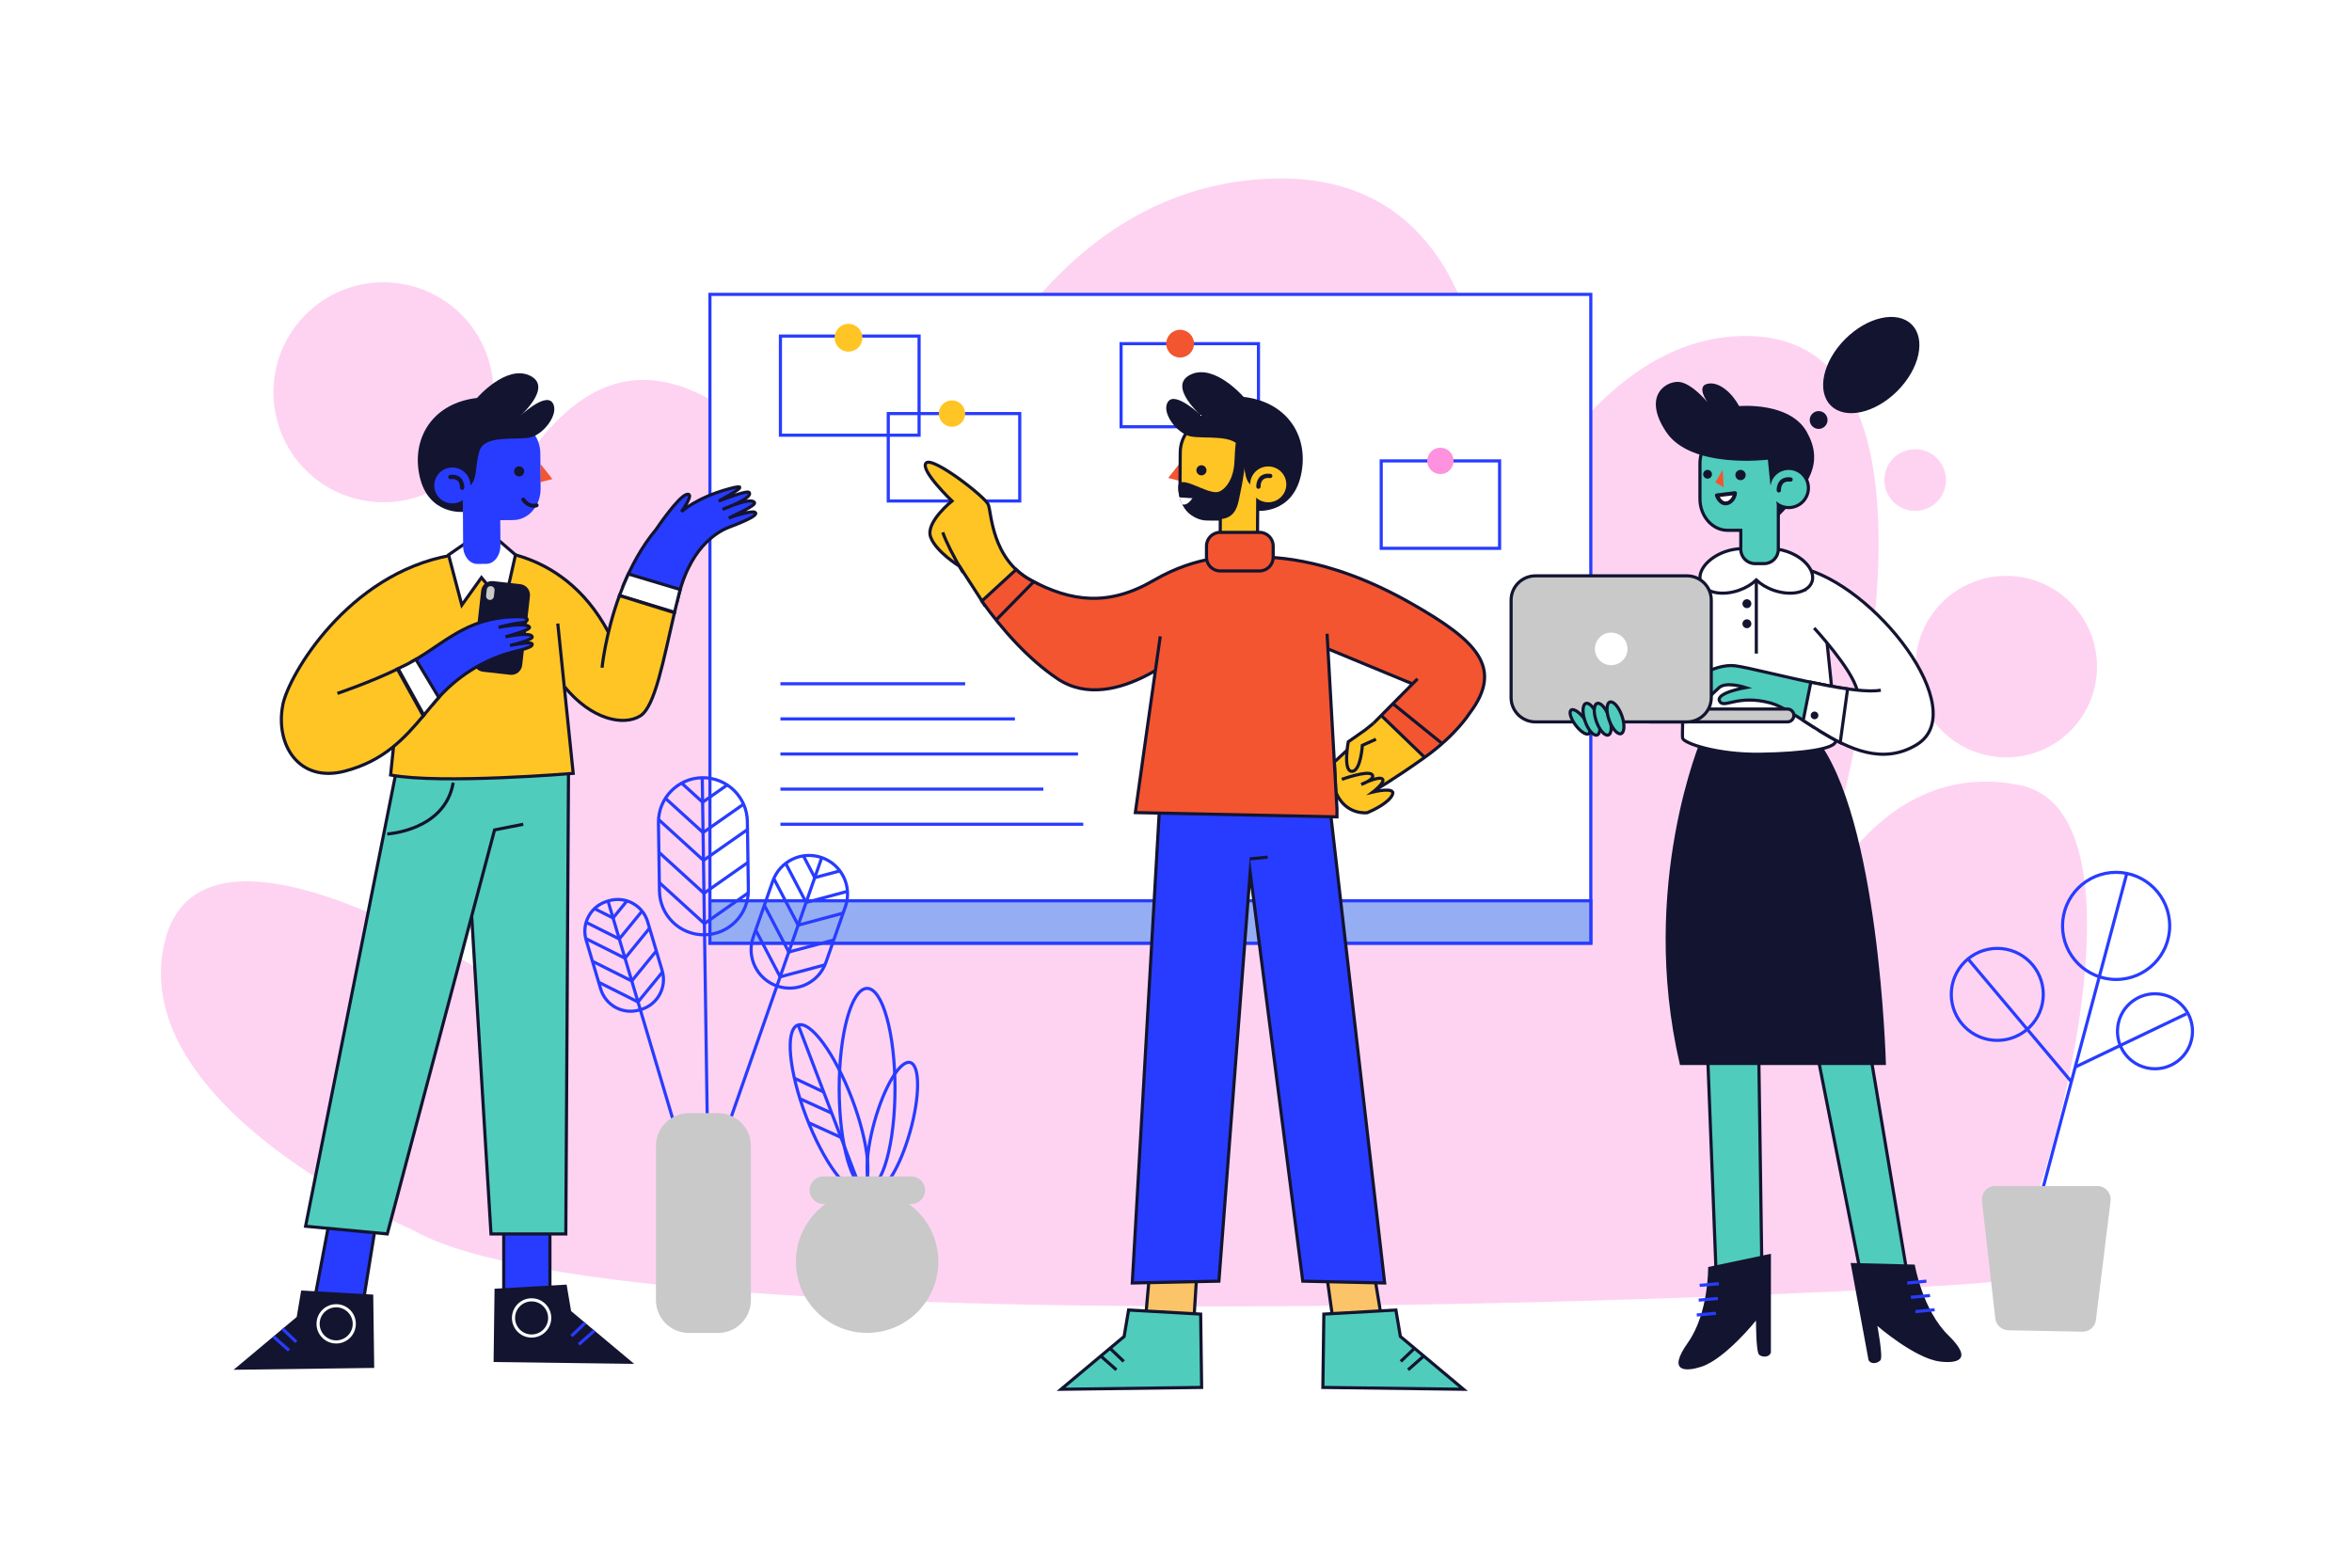 <?xml version="1.0" encoding="UTF-8"?> <svg xmlns="http://www.w3.org/2000/svg" xmlns:xlink="http://www.w3.org/1999/xlink" version="1.1" x="0px" y="0px" viewBox="0 0 750 500" style="enable-background:new 0 0 750 500;" xml:space="preserve"> <g id="BACKGROUND"> <rect style="fill:#FFFFFF;" width="750" height="500"></rect> </g> <g id="OBJECTS"> <g> <g> <path style="opacity:0.4;fill:#FE92DE;" d="M131.37,392.157c0,0-91.196-38.824-78.92-91.482 c12.276-52.658,114.705,17.565,114.705,17.565s-37.62-109.707-3.122-166.231s73.816-30.56,121.367,38.931 c0,0,25.333-128.563,117.768-133.884c92.435-5.321,70.224,130.498,70.224,130.498s28.984-82.214,85.074-80.367 c73.499,2.421,26.449,163.847,17.699,188.402c0,0,20.524-54.738,67.866-45.177c47.831,9.66,2.167,155.615-7.141,158.203 C627.581,411.203,201.083,432.835,131.37,392.157z"></path> <ellipse transform="matrix(0.707 -0.707 0.707 0.707 -52.647 123.127)" style="opacity:0.4;fill:#FE92DE;" cx="122.304" cy="125.114" rx="35.087" ry="35.087"></ellipse> <circle style="opacity:0.4;fill:#FE92DE;" cx="639.749" cy="212.612" r="28.949"></circle> <circle style="opacity:0.4;fill:#FE92DE;" cx="610.7" cy="153.11" r="9.833"></circle> </g> <g> <g> <g> <rect x="226.381" y="93.888" style="fill:#FFFFFF;stroke:#283CFF;stroke-miterlimit:10;" width="280.892" height="206.933"></rect> <rect x="226.381" y="287.299" style="fill:#95ADF3;stroke:#283CFF;stroke-miterlimit:10;" width="280.892" height="13.523"></rect> </g> <g> <g> <line style="fill:none;stroke:#283CFF;stroke-miterlimit:10;" x1="248.861" y1="262.884" x2="345.43" y2="262.884"></line> <line style="fill:none;stroke:#283CFF;stroke-miterlimit:10;" x1="248.861" y1="251.684" x2="332.708" y2="251.684"></line> <line style="fill:none;stroke:#283CFF;stroke-miterlimit:10;" x1="248.861" y1="240.484" x2="343.756" y2="240.484"></line> <line style="fill:none;stroke:#283CFF;stroke-miterlimit:10;" x1="248.861" y1="229.285" x2="323.633" y2="229.285"></line> <line style="fill:none;stroke:#283CFF;stroke-miterlimit:10;" x1="248.861" y1="218.085" x2="307.771" y2="218.085"></line> </g> <g> <g> <rect x="248.861" y="107.187" style="fill:none;stroke:#283CFF;stroke-miterlimit:10;" width="44.215" height="31.618"></rect> <rect x="283.248" y="131.907" style="fill:none;stroke:#283CFF;stroke-miterlimit:10;" width="41.924" height="27.883"></rect> <rect x="440.44" y="147" style="fill:none;stroke:#283CFF;stroke-miterlimit:10;" width="37.747" height="27.883"></rect> <rect x="357.491" y="109.608" style="fill:none;stroke:#283CFF;stroke-miterlimit:10;" width="43.805" height="26.504"></rect> </g> <g> <path style="fill:#FFC524;" d="M275.004,107.724c0,2.447-1.984,4.431-4.431,4.431s-4.431-1.984-4.431-4.431 c0-2.447,1.984-4.431,4.431-4.431S275.004,105.276,275.004,107.724z"></path> <path style="fill:#FFC524;" d="M307.771,131.907c0,2.322-1.882,4.205-4.205,4.205c-2.322,0-4.205-1.883-4.205-4.205 c0-2.322,1.883-4.205,4.205-4.205C305.888,127.702,307.771,129.585,307.771,131.907z"></path> <path style="fill:#FE92DE;" d="M463.519,147c0,2.322-1.883,4.205-4.205,4.205s-4.205-1.882-4.205-4.205 c0-2.322,1.883-4.205,4.205-4.205S463.519,144.678,463.519,147z"></path> <path style="fill:#F35530;" d="M380.743,109.608c0,2.447-1.984,4.431-4.431,4.431s-4.431-1.984-4.431-4.431 c0-2.447,1.984-4.431,4.431-4.431S380.743,107.16,380.743,109.608z"></path> </g> </g> </g> </g> <g> <g> <g> <g> <circle style="fill:none;stroke:#283CFF;stroke-miterlimit:10;" cx="674.778" cy="295.307" r="17.084"></circle> <circle style="fill:none;stroke:#283CFF;stroke-miterlimit:10;" cx="636.89" cy="317.149" r="14.669"></circle> <ellipse transform="matrix(0.229 -0.974 0.974 0.229 209.367 922.427)" style="fill:none;stroke:#283CFF;stroke-miterlimit:10;" cx="686.732" cy="329.104" rx="11.955" ry="11.955"></ellipse> </g> <g> <line style="fill:none;stroke:#283CFF;stroke-miterlimit:10;" x1="650.583" y1="382.261" x2="678.203" y2="278.531"></line> <line style="fill:none;stroke:#283CFF;stroke-miterlimit:10;" x1="627.555" y1="305.832" x2="660.506" y2="344.995"></line> <line style="fill:none;stroke:#283CFF;stroke-miterlimit:10;" x1="661.75" y1="340.323" x2="697.206" y2="323.338"></line> </g> </g> <path style="fill:#C9C9C9;" d="M664.033,424.733l-23.634-0.458c-2.134-0.041-3.908-1.656-4.149-3.777l-4.258-37.487 c-0.287-2.526,1.689-4.74,4.232-4.74h32.562c2.558,0,4.539,2.24,4.227,4.779l-4.669,37.945 C668.076,423.162,666.215,424.776,664.033,424.733z"></path> </g> <g> <g> <ellipse style="fill:none;stroke:#283CFF;stroke-miterlimit:10;" cx="276.498" cy="347.164" rx="8.901" ry="31.925"></ellipse> <path style="fill:none;stroke:#283CFF;stroke-miterlimit:10;" d="M290.231,360.857c-3.151,11.255-8.249,19.666-11.386,18.788 c-3.138-0.878-3.127-10.714,0.023-21.969c3.151-11.255,8.248-19.666,11.386-18.788 C293.392,339.766,293.382,349.602,290.231,360.857z"></path> <g> <g> <ellipse transform="matrix(0.935 -0.355 0.355 0.935 -108.219 117.073)" style="fill:none;stroke:#283CFF;stroke-miterlimit:10;" cx="264.453" cy="353.006" rx="7.842" ry="28.126"></ellipse> <line style="fill:none;stroke:#283CFF;stroke-miterlimit:10;" x1="254.454" y1="326.717" x2="274.452" y2="379.295"></line> </g> <g> <line style="fill:none;stroke:#283CFF;stroke-miterlimit:10;" x1="253.475" y1="343.963" x2="262.658" y2="348.285"></line> <line style="fill:none;stroke:#283CFF;stroke-miterlimit:10;" x1="255.271" y1="350.515" x2="265.225" y2="355.034"></line> <line style="fill:none;stroke:#283CFF;stroke-miterlimit:10;" x1="258.066" y1="358.173" x2="268.02" y2="362.691"></line> </g> </g> </g> <g> <ellipse transform="matrix(0.707 -0.707 0.707 0.707 -203.543 313.44)" style="fill:#C9C9C9;" cx="276.583" cy="402.418" rx="22.71" ry="22.71"></ellipse> <path style="fill:#C9C9C9;" d="M290.598,384.004h-28.03c-2.429,0-4.399-1.969-4.399-4.399l0,0 c0-2.429,1.969-4.399,4.399-4.399h28.03c2.429,0,4.399,1.969,4.399,4.399l0,0 C294.997,382.035,293.028,384.004,290.598,384.004z"></path> </g> </g> <g> <g> <g> <path style="fill:none;stroke:#283CFF;stroke-miterlimit:10;" d="M247.746,314.471L247.746,314.471 c-6.399-2.234-9.777-9.232-7.543-15.632l6.205-17.777c2.234-6.399,9.232-9.776,15.631-7.543l0,0 c6.4,2.233,9.777,9.232,7.543,15.631l-6.205,17.777C261.144,313.328,254.146,316.705,247.746,314.471z"></path> <line style="fill:none;stroke:#283CFF;stroke-miterlimit:10;" x1="262.04" y1="273.519" x2="226.381" y2="375.684"></line> <g> <polyline style="fill:none;stroke:#283CFF;stroke-miterlimit:10;" points="246.746,280.208 254.518,295.069 268.854,291.238 "></polyline> <polyline style="fill:none;stroke:#283CFF;stroke-miterlimit:10;" points="243.754,288.778 251.527,303.639 265.863,299.808 "></polyline> <polyline style="fill:none;stroke:#283CFF;stroke-miterlimit:10;" points="240.993,296.689 248.766,311.551 263.102,307.72 "></polyline> <polyline style="fill:none;stroke:#283CFF;stroke-miterlimit:10;" points="250.535,275.361 257.049,287.817 270.244,284.291 "></polyline> <polyline style="fill:none;stroke:#283CFF;stroke-miterlimit:10;" points="256.104,272.819 259.81,279.906 268.007,277.716 "></polyline> </g> </g> <g> <path style="fill:none;stroke:#283CFF;stroke-miterlimit:10;" d="M224.669,298.149L224.669,298.149 c-7.829,0.114-14.269-6.14-14.383-13.969l-0.317-21.75c-0.114-7.829,6.14-14.269,13.969-14.383l0,0 c7.829-0.114,14.269,6.14,14.383,13.969l0.317,21.75C238.753,291.595,232.498,298.034,224.669,298.149z"></path> <line style="fill:none;stroke:#283CFF;stroke-miterlimit:10;" x1="225.762" y1="373.04" x2="223.938" y2="248.046"></line> <g> <polyline style="fill:none;stroke:#283CFF;stroke-miterlimit:10;" points="209.995,261.368 224.322,274.411 238.358,264.569 "></polyline> <polyline style="fill:none;stroke:#283CFF;stroke-miterlimit:10;" points="210.148,271.854 224.475,284.897 238.511,275.055 "></polyline> <polyline style="fill:none;stroke:#283CFF;stroke-miterlimit:10;" points="210.29,281.533 224.617,294.576 238.652,284.733 "></polyline> <polyline style="fill:none;stroke:#283CFF;stroke-miterlimit:10;" points="212.184,254.607 224.193,265.539 237.111,256.48 "></polyline> <polyline style="fill:none;stroke:#283CFF;stroke-miterlimit:10;" points="217.219,249.64 224.052,255.86 232.076,250.233 "></polyline> </g> </g> <g> <path style="fill:none;stroke:#283CFF;stroke-miterlimit:10;" d="M204.45,321.956l-0.537,0.159 c-5.269,1.566-10.809-1.436-12.375-6.705l-4.631-15.585c-1.566-5.269,1.436-10.809,6.705-12.375l0.537-0.159 c5.269-1.566,10.809,1.436,12.375,6.705l4.631,15.585C212.721,314.85,209.719,320.39,204.45,321.956z"></path> <line style="fill:none;stroke:#283CFF;stroke-miterlimit:10;" x1="219.579" y1="373.852" x2="193.881" y2="287.371"></line> <g> <polyline style="fill:none;stroke:#283CFF;stroke-miterlimit:10;" points="186.799,299.351 199.302,305.612 207.129,296.031 "></polyline> <polyline style="fill:none;stroke:#283CFF;stroke-miterlimit:10;" points="188.955,306.606 201.457,312.867 209.285,303.286 "></polyline> <polyline style="fill:none;stroke:#283CFF;stroke-miterlimit:10;" points="190.945,313.302 203.447,319.564 211.275,309.983 "></polyline> <polyline style="fill:none;stroke:#283CFF;stroke-miterlimit:10;" points="186.998,294.226 197.477,299.474 204.682,290.655 "></polyline> <polyline style="fill:none;stroke:#283CFF;stroke-miterlimit:10;" points="189.525,289.791 195.488,292.777 199.963,287.299 "></polyline> </g> </g> </g> <path style="fill:#C9C9C9;" d="M228.98,425.128h-9.342c-5.782,0-10.469-4.687-10.469-10.469v-49.156 c0-5.782,4.687-10.469,10.469-10.469h9.342c5.782,0,10.469,4.687,10.469,10.469v49.156 C239.449,420.44,234.762,425.128,228.98,425.128z"></path> </g> </g> </g> <g> <g> <g> <g> <g> <rect x="160.629" y="391.685" style="fill:#283CFF;stroke:#131430;stroke-miterlimit:10;" width="14.731" height="26.546"></rect> <g> <polygon style="fill:#131430;" points="180.682,409.715 157.702,411.022 157.392,434.403 202.222,434.993 182.106,418.152 "></polygon> <g> <line style="fill:none;stroke:#283CFF;stroke-miterlimit:10;" x1="186.613" y1="421.925" x2="182.223" y2="426.117"></line> <line style="fill:none;stroke:#283CFF;stroke-miterlimit:10;" x1="189.501" y1="424.43" x2="184.577" y2="428.786"></line> </g> <path style="fill:none;stroke:#FFFFFF;stroke-miterlimit:10;" d="M175.287,420.344c0,3.188-2.584,5.772-5.772,5.772 c-3.188,0-5.772-2.584-5.772-5.772c0-3.188,2.584-5.772,5.772-5.772C172.703,414.572,175.287,417.157,175.287,420.344z"></path> </g> </g> <g> <polygon style="fill:#50CCBC;" points="180.424,393.552 156.568,393.552 149.223,272.672 149.223,238.15 181.344,235.911 "></polygon> <polyline style="fill:none;stroke:#131430;stroke-miterlimit:10;" points="181.282,246.665 180.424,393.552 156.568,393.552 150.408,292.178 "></polyline> </g> </g> <g> <g> <polygon style="fill:#283CFF;stroke:#131430;stroke-miterlimit:10;" points="105.031,389.482 99.414,419.169 115.218,418.973 119.922,389.952 "></polygon> <g> <polygon style="fill:#131430;" points="96.037,411.599 119.016,412.906 119.326,436.287 74.496,436.877 94.612,420.036 "></polygon> <g> <line style="fill:none;stroke:#283CFF;stroke-miterlimit:10;" x1="90.105" y1="423.809" x2="94.495" y2="428.001"></line> <line style="fill:none;stroke:#283CFF;stroke-miterlimit:10;" x1="87.217" y1="426.314" x2="92.142" y2="430.67"></line> </g> <path style="fill:none;stroke:#FFFFFF;stroke-miterlimit:10;" d="M101.431,422.228c0,3.188,2.584,5.772,5.772,5.772 c3.188,0,5.772-2.584,5.772-5.772c0-3.188-2.584-5.772-5.772-5.772C104.015,416.456,101.431,419.041,101.431,422.228z"></path> </g> </g> <g> <polygon style="fill:#50CCBC;" points="97.442,391.097 123.495,393.552 156.384,269.67 166.818,265.983 168.046,235.911 127.395,240.746 "></polygon> <g> <path style="fill:none;stroke:#131430;stroke-miterlimit:10;" d="M123.495,265.983c0,0,18.413-1.019,21.022-16.364"></path> <polyline style="fill:none;stroke:#131430;stroke-miterlimit:10;" points="166.855,262.884 157.703,264.7 123.495,393.552 97.442,391.097 126.216,246.665 "></polyline> </g> </g> </g> </g> <g> <g> <g> <path style="fill:#FFC524;" d="M194.023,201.653l4.742,12.748l-8.079,8.15l-16.102-4.987c0,0-32.916,3.027-32.987,3.097 c-0.071,0.07-12.299-26.243-12.299-26.243l6.685-15.352l15.167-3.625C151.152,175.441,178.67,172.803,194.023,201.653"></path> <path style="fill:none;stroke:#131430;stroke-miterlimit:10;" d="M151.152,175.441c0,0,27.518-2.638,42.871,26.212"></path> </g> <polygon style="fill:#FFFFFF;stroke:#131430;stroke-miterlimit:10;" points="153.527,184.21 147.265,192.98 143.039,176.963 150.241,171.99 158.627,171.99 164.375,176.963 160.784,192.98 "></polygon> <g> <path style="fill:#FFC524;" d="M126.137,231.796l-1.581,15.383c15.958,3.019,58.225-0.514,58.225-0.514l-4.92-47.791 l-49.279-2.172L126.137,231.796z"></path> <path style="fill:none;stroke:#131430;stroke-miterlimit:10;" d="M126.137,231.796l-1.581,15.383 c15.958,3.019,58.225-0.514,58.225-0.514l-4.92-47.791"></path> </g> <path style="fill:#FFC524;" d="M143.581,177.156c-32.592,5.894-51.517,38.107-53.386,47.596 c-2.498,12.682,5.032,25.015,19.696,21.214c12.365-3.206,19.004-10.366,25.265-17.875l-8.181-14.802l9.01-12.634l4.96-6.955 l-1.801-12.338L143.581,177.156z"></path> </g> <g> <g> <polygon style="fill:#F35530;" points="172.293,153.788 176.143,152.787 172.383,148.02 "></polygon> <path style="fill:#283CFF;" d="M172.301,144.618c-0.039-5.479-4.008-9.934-8.821-9.899l-7.239,0.052 c-4.812,0.034-8.717,4.545-8.678,10.024l0.08,11.221c0.002,0.316,0.021,0.628,0.049,0.937 c-0.076,0.331-0.119,0.675-0.116,1.029l0.049,6.831l0.003,0.381l0.01,1.353h-0.004l0.043,7.638 c0.018,3.144,2.06,5.698,4.539,5.676l2.872-0.026c2.479-0.022,4.492-2.613,4.474-5.757l-0.011-2.018 c0.001-0.041,0.012-0.079,0.011-0.12l-0.043-6.045l4.186-0.03c4.812-0.034,8.718-4.545,8.679-10.024L172.301,144.618z"></path> <g> <path style="fill:#131430;" d="M163.949,150.094c-0.138,0.88,0.464,1.704,1.343,1.842c0.88,0.138,1.704-0.464,1.842-1.343 c0.138-0.88-0.464-1.704-1.343-1.842C164.912,148.613,164.087,149.215,163.949,150.094z"></path> <g> <g> <path style="fill:#131430;" d="M170.957,160.556c-0.12,0.046-0.249,0.074-0.375,0.097 c-0.032,0.006-0.064,0.01-0.096,0.016c-0.101,0.019,0.189-0.018,0.033-0.005c-0.07,0.006-0.139,0.013-0.209,0.015 c-0.183,0.007-0.362-0.008-0.545-0.022c-0.049-0.006-0.026-0.003,0.069,0.009c-0.026-0.004-0.053-0.008-0.079-0.013 c-0.054-0.011-0.108-0.02-0.162-0.032c-0.114-0.026-0.227-0.057-0.337-0.095c-0.059-0.02-0.116-0.042-0.174-0.064 c-0.122-0.046,0.102,0.052-0.028-0.013c-0.123-0.061-0.245-0.121-0.363-0.192c-0.127-0.076-0.252-0.159-0.369-0.25 c0.092,0.071-0.042-0.037-0.059-0.052c-0.063-0.054-0.125-0.109-0.186-0.166c-0.268-0.253-0.483-0.51-0.681-0.792 c-0.193-0.276-0.547-0.405-0.855-0.224c-0.273,0.16-0.419,0.577-0.224,0.855c0.657,0.94,1.504,1.733,2.607,2.104 c0.65,0.218,1.354,0.25,2.025,0.12c0.115-0.022,0.232-0.048,0.341-0.091c0.315-0.122,0.533-0.42,0.437-0.769 C171.643,160.692,171.273,160.433,170.957,160.556L170.957,160.556z"></path> </g> </g> </g> <path style="fill:#131430;" d="M147.613,163.265c0,0-10.939,1.041-13.761-11.166c-2.822-12.206,4.017-23.526,18.258-25.17 c0,0,9.292-10.772,16.879-7.121c7.587,3.652-3.447,13.146-3.447,13.146s8.16-7.851,10.601-4.564 c2.441,3.286-2.69,10.224-7.154,11.137c-4.463,0.913-14.414-0.913-16.057,4.199s-0.365,9.585-3.834,11.881 c-2.348,1.554-1.522,2.373-1.522,2.373L147.613,163.265z"></path> <g> <path style="fill:#283CFF;" d="M138.48,154.87c0.022,3.157,2.621,5.698,5.804,5.675c3.183-0.023,5.745-2.6,5.722-5.757 c-0.023-3.157-2.621-5.698-5.804-5.675C141.019,149.135,138.457,151.713,138.48,154.87z"></path> <g> <g> <path style="fill:#131430;" d="M148.053,155.561c0.028-0.498-0.057-1.028-0.195-1.504c-0.285-0.981-0.92-1.867-1.872-2.29 c-0.749-0.333-1.568-0.409-2.379-0.319c-0.357,0.04-0.706,0.288-0.688,0.688c0.015,0.339,0.305,0.731,0.688,0.688 c0.345-0.038,0.693-0.052,1.039-0.019c0.034,0.003,0.073,0.014,0.107,0.011c-0.158,0.012-0.107-0.017-0.038-0.004 c0.072,0.013,0.145,0.025,0.216,0.042c0.128,0.029,0.254,0.066,0.377,0.111c0.026,0.01,0.056,0.028,0.083,0.032 c-0.155-0.023-0.109-0.05-0.036-0.014c0.051,0.025,0.102,0.049,0.151,0.076c0.105,0.057,0.201,0.124,0.3,0.191 c0.054,0.036,0.016,0.054-0.065-0.05c0.017,0.022,0.05,0.041,0.071,0.059c0.038,0.033,0.076,0.067,0.112,0.102 c0.078,0.076,0.147,0.158,0.219,0.241c0.065,0.075-0.055-0.072-0.054-0.071c0.012,0.024,0.035,0.047,0.051,0.07 c0.027,0.039,0.053,0.078,0.079,0.118c0.054,0.086,0.104,0.175,0.15,0.267c0.02,0.041,0.039,0.082,0.058,0.123 c0.069,0.148-0.064-0.168-0.007-0.016c0.034,0.089,0.066,0.178,0.094,0.269c0.049,0.16,0.088,0.323,0.118,0.488 c0.014,0.078,0.04,0.356,0.011,0.047c0.007,0.069,0.016,0.137,0.022,0.206c0.013,0.152,0.021,0.306,0.013,0.458 c-0.02,0.36,0.331,0.704,0.688,0.688C147.755,156.232,148.031,155.947,148.053,155.561L148.053,155.561z"></path> </g> </g> </g> </g> </g> <g> <g> <path style="fill:#131430;" d="M162.67,215.214l-8.646-0.972c-1.907-0.214-3.279-1.934-3.065-3.841l2.473-21.991 c0.215-1.907,1.934-3.279,3.841-3.065l8.646,0.972c1.907,0.214,3.279,1.934,3.065,3.841l-2.473,21.991 C166.297,214.057,164.577,215.429,162.67,215.214z"></path> <path style="fill:#C9C9C9;" d="M156.107,191.338L156.107,191.338c-0.685-0.077-1.179-0.695-1.102-1.381l0.216-1.919 c0.077-0.685,0.695-1.178,1.381-1.102l0,0c0.685,0.077,1.178,0.695,1.102,1.381l-0.216,1.919 C157.41,190.921,156.792,191.415,156.107,191.338z"></path> </g> <g> <g> <path style="fill:#283CFF;stroke:#131430;stroke-miterlimit:10;" d="M169.699,205.415c-0.171-0.794-4.483-0.012-7.094,0.455 c2.686-0.614,7.104-1.911,7.106-2.684c0.004-1.492-5.826-0.686-8.544-0.048c2.757-0.842,8.517-2.395,7.596-3.259 c-1.534-1.438-9.776,0.216-9.776,0.216s4.508-1.294,7.116-1.438c2.605-0.144,2.732-1.869,0-1.941 c-15.559-0.409-23.002,7.188-32.643,13.083c-0.667,0.408-1.368,0.813-2.09,1.215l6.852,13.383 c0.141-0.17,0.282-0.34,0.424-0.509c7.477-8.913,15.957-12.939,20.989-14.74 C164.665,207.348,169.997,206.797,169.699,205.415z"></path> <path style="fill:#FFFFFF;stroke:#131430;stroke-miterlimit:10;" d="M138.645,223.889c0.42-0.501,0.845-0.982,1.271-1.452 l-7.3-12.132c-2.169,1.273-3.42,1.897-5.915,3.064l8.269,14.942C136.58,226.419,137.043,225.799,138.645,223.889z"></path> </g> <path style="fill:none;stroke:#131430;stroke-miterlimit:10;" d="M143.581,177.156 c-32.592,5.894-51.517,38.107-53.386,47.596c-2.498,12.682,5.032,25.015,19.696,21.214 c12.365-3.206,19.004-10.366,25.265-17.875l-8.181-14.802c-9.069,4.396-19.384,7.87-19.384,7.87"></path> </g> </g> <g> <path style="fill:#283CFF;stroke:#131430;stroke-miterlimit:10;" d="M232.584,168.109c2.218-0.863,10.002-3.738,8.118-4.744 c-0.931-0.497-6.137,0.961-8.322,1.864c2.946-1.45,8.588-4.023,8.226-4.887c-0.863-2.056-10.181,2.118-10.181,2.118 s9.855-3.584,8.471-5.376c-0.586-0.758-6.847,1.69-9.692,2.705c4.071-2.274,10.827-5.932,3.38-3.924 c-10.577,2.852-15.301,7.355-15.301,7.355s4.457-6.182,1.725-5.541c-2.732,0.641-9.779,11.148-9.779,11.148 c-4.563,5.456-7.954,11.789-10.464,17.924l17.226,4.804c0.163-0.664,0.328-1.327,0.495-1.986 C220.722,172.934,230.366,168.971,232.584,168.109z"></path> <path style="fill:#FFFFFF;stroke:#131430;stroke-miterlimit:10;" d="M200.375,183.064c-1.071,2.3-2.007,4.599-2.831,6.848 l17.557,5.363c0.447-1.912,0.906-3.822,1.385-5.705c0.135-0.53,0.276-1.047,0.421-1.552L200.375,183.064z"></path> <path style="fill:#FFC524;stroke:#131430;stroke-miterlimit:10;" d="M179.923,218.921 c8.626,10.639,18.958,12.731,24.277,9.389c4.701-2.953,7.382-17.953,10.865-32.883l-17.538-5.469 c-4.503,12.302-5.547,23.005-5.547,23.005"></path> </g> </g> </g> <g> <g> <g> <g> <polygon style="fill:#50CCBC;stroke:#131430;stroke-miterlimit:10;" points="547.205,405.478 544.136,326.3 560.664,324.765 561.891,409.461 "></polygon> <g> <path style="fill:#131430;" d="M564.699,431.329l0.012-31.454l-20.025,4.22c0,0,0.268,14.642-6.498,24.196 c-6.766,9.555-0.412,9.179,4.364,7.607c7.637-2.513,17.401-14.727,17.401-14.727s-0.039,10.051,0.997,10.918 C561.986,432.955,564.249,432.984,564.699,431.329z"></path> <g> <line style="fill:none;stroke:#283CFF;stroke-miterlimit:10;" x1="541.065" y1="419.399" x2="547.179" y2="418.867"></line> <line style="fill:none;stroke:#283CFF;stroke-miterlimit:10;" x1="541.679" y1="414.667" x2="547.794" y2="414.134"></line> <line style="fill:none;stroke:#283CFF;stroke-miterlimit:10;" x1="541.988" y1="409.96" x2="548.103" y2="409.428"></line> </g> </g> </g> <g> <polygon style="fill:#50CCBC;stroke:#131430;stroke-miterlimit:10;" points="577.236,324.765 593.808,408.615 608.181,406.399 594.115,322.398 "></polygon> <g> <path style="fill:#131430;" d="M595.828,433.746l-5.711-30.932l20.458,0.521c0,0,2.389,14.448,10.774,22.618 c8.385,8.17,2.068,8.952-2.914,8.272c-7.966-1.088-19.782-11.33-19.782-11.33s1.859,9.878,0.998,10.918 C598.791,434.852,596.57,435.291,595.828,433.746z"></path> <g> <line style="fill:none;stroke:#283CFF;stroke-miterlimit:10;" x1="616.91" y1="417.73" x2="610.8" y2="418.315"></line> <line style="fill:none;stroke:#283CFF;stroke-miterlimit:10;" x1="615.448" y1="413.187" x2="609.338" y2="413.772"></line> <line style="fill:none;stroke:#283CFF;stroke-miterlimit:10;" x1="614.291" y1="408.615" x2="608.181" y2="409.199"></line> </g> </g> </g> </g> <g> <path style="fill:#131430;stroke:#131430;stroke-miterlimit:10;" d="M536.112,339.189h64.754c0,0-2.09-78.871-22.374-103.73 h-35.389C543.104,235.46,522.916,282.414,536.112,339.189z"></path> <path style="fill:#FFFFFF;stroke:#131430;stroke-miterlimit:10;" d="M581.839,197.73c0,0,3.99,36.502,3.494,38.804 c-0.496,2.302-10.245,3.836-24.055,4.028c-13.81,0.191-24.398-3.567-24.726-5.102c-0.328-1.535,0.942-28.507,0.942-28.507 s3.836-23.46,9.053-25.915c5.217-2.455,24.654-1.091,24.654-1.091L581.839,197.73z"></path> </g> </g> <g> <g> <path style="fill:#50CCBC;stroke:#131430;stroke-miterlimit:10;" d="M580.07,218.137c-11.06-2.208-22.902-5.325-26.818-5.797 c-6.798-0.818-15.707,5.524-16.525,7.365c-0.818,1.841,1.432,7.161,2.66,7.161s6.522-5.524,8.818-7.57 c2.295-2.046,8.459,0,8.459,0s-9.632,1.637-8.34,4.296c1.293,2.66,5.609-2.251,16.238,0.614 c3.707,0.999,8.339,4.239,13.552,7.574L580.07,218.137z"></path> <g> <g> <g> <path style="fill:#FFFFFF;" d="M592.173,220.096c-1.635-6.77-13.681-19.793-13.681-19.793l-1.103-9.855l15.191,8.641 l12.173,20.059l-6.649,2.296L592.173,220.096"></path> <path style="fill:none;stroke:#131430;stroke-miterlimit:10;" d="M578.493,200.304c0,0,12.046,13.022,13.681,19.793"></path> </g> <g> <path style="fill:#FFFFFF;" d="M599.741,220.115c-3.766,0.77-11.331-0.324-19.352-1.914l-0.322,14.812 c9.331,5.8,20.305,11.087,31.131,4.492c17.8-10.843-13.481-51.348-37.236-56.468l3.427,13.477L599.741,220.115z"></path> <path style="fill:none;stroke:#131430;stroke-miterlimit:10;" d="M599.741,220.115c-3.766,0.77-11.331-0.324-19.352-1.914 l-0.322,14.812c9.331,5.8,20.305,11.087,31.131,4.492c17.8-10.843-13.481-51.348-37.236-56.468"></path> </g> </g> <g> <path style="fill:#FFFFFF;stroke:#131430;stroke-miterlimit:10;" d="M586.804,236.825l2.355-17.102 c-3.617-0.51-7.666-1.274-11.733-2.126l-2.429,12.173C578.627,232.117,582.607,234.747,586.804,236.825z"></path> <path style="fill:#131430;" d="M579.844,228.171c0,0.678-0.55,1.228-1.228,1.228c-0.678,0-1.227-0.55-1.227-1.228 c0-0.678,0.55-1.228,1.227-1.228C579.295,226.943,579.844,227.493,579.844,228.171z"></path> </g> </g> </g> <g> <g> <g> <line style="fill:none;stroke:#131430;stroke-miterlimit:10;" x1="560.052" y1="183.663" x2="560.052" y2="208.453"></line> <path style="fill:#131430;" d="M558.235,199.714c-0.428,0.657-1.307,0.842-1.964,0.414 c-0.657-0.428-0.842-1.307-0.414-1.964c0.428-0.657,1.307-0.842,1.964-0.414S558.663,199.057,558.235,199.714z"></path> <path style="fill:#131430;" d="M558.235,193.317c-0.428,0.657-1.307,0.842-1.964,0.414 c-0.657-0.428-0.842-1.307-0.414-1.964c0.428-0.657,1.307-0.842,1.964-0.414 C558.477,191.781,558.663,192.66,558.235,193.317z"></path> </g> <path style="fill:#FFFFFF;stroke:#131430;stroke-miterlimit:10;" d="M569.898,175.917c-3.76-1.302-7.473-1.161-9.846,0.126 c-2.373-1.287-6.086-1.428-9.846-0.126c-5.545,1.921-9.082,6.245-7.899,9.658c1.182,3.413,6.636,4.623,12.181,2.703 c2.248-0.779,4.157-1.956,5.564-3.303c1.407,1.348,3.316,2.525,5.564,3.303c5.545,1.921,10.998,0.71,12.181-2.703 C578.979,182.162,575.443,177.838,569.898,175.917z"></path> </g> <g> <g> <path style="fill:#131430;stroke:#131430;stroke-width:2;stroke-miterlimit:10;" d="M576.164,155.64 c0,3.178-2.598,5.755-5.802,5.755c-3.204,0-5.802-2.576-5.802-5.755c0-3.178,2.597-5.755,5.802-5.755 C573.567,149.885,576.164,152.462,576.164,155.64z"></path> <path style="fill:#50CCBC;stroke:#131430;stroke-miterlimit:10;" d="M550.888,137.784h7.287 c4.845,0,8.809,4.513,8.809,10.029v11.296c0,0.318-0.016,0.632-0.042,0.944c0.079,0.333,0.125,0.678,0.125,1.035v6.877 v0.383v6.877c0,2.495-2.042,4.537-4.537,4.537h-2.891c-2.495,0-4.537-2.042-4.537-4.537v-6.086h-4.214 c-4.845,0-8.809-4.513-8.809-10.029v-11.296C542.08,142.297,546.044,137.784,550.888,137.784z"></path> <path style="fill:#131430;" d="M564.538,154.632l-0.808-8.026c0,0-24.48,3.069-32.416-8.823s0.404-16.599,4.439-15.926 c4.035,0.673,8.753,6.456,8.753,6.456s-3.756-5.111,0-5.918c3.756-0.807,7.905,3.094,10.067,7.129 c0,0,16.136-1.504,21.591,8.26c5.455,9.764,0.88,16.888-9.098,26.976l-0.512-5.839L564.538,154.632z"></path> </g> <g> <g> <path style="fill:#131430;" d="M556.662,151.504c0,0.907-0.735,1.643-1.643,1.643c-0.907,0-1.643-0.736-1.643-1.643 s0.735-1.643,1.643-1.643C555.927,149.861,556.662,150.596,556.662,151.504z"></path> <path style="fill:#131430;" d="M545.908,151.263c0,0.774-0.628,1.402-1.402,1.402s-1.402-0.628-1.402-1.402 c0-0.774,0.628-1.402,1.402-1.402S545.908,150.489,545.908,151.263z"></path> </g> <g> <path style="fill:#FFFDFD;" d="M547.477,157.984c0,0,0.825,2.406,2.571,2.571c1.745,0.165,3.113-1.769,3.207-3.278 L547.477,157.984z"></path> <g> <path style="fill:#131430;" d="M546.874,158.15c0.325,0.938,0.902,1.85,1.695,2.454c1.381,1.051,3.203,0.542,4.242-0.735 c0.605-0.744,0.997-1.631,1.069-2.592c0.023-0.309-0.306-0.664-0.625-0.625c-1.687,0.206-3.373,0.413-5.06,0.62 c-0.24,0.029-0.479,0.059-0.718,0.088c-0.335,0.041-0.625,0.258-0.625,0.625c0,0.306,0.288,0.666,0.625,0.625 c1.687-0.206,3.373-0.413,5.06-0.62c0.24-0.029,0.479-0.059,0.718-0.088c-0.208-0.208-0.417-0.417-0.625-0.625 c-0.01,0.14-0.013,0.167-0.054,0.345c-0.036,0.154-0.081,0.305-0.136,0.453c-0.098,0.266-0.266,0.563-0.448,0.822 c-0.324,0.459-0.805,0.852-1.332,0.991c-0.253,0.066-0.523,0.068-0.739,0.014c-0.073-0.018-0.145-0.04-0.215-0.066 c-0.099-0.037,0.01,0.011-0.083-0.039c-0.129-0.069-0.257-0.143-0.372-0.234c0.067,0.052-0.049-0.046-0.067-0.061 c-0.046-0.042-0.092-0.084-0.136-0.129c-0.101-0.101-0.197-0.209-0.286-0.321c0.058,0.072-0.031-0.042-0.047-0.064 c-0.034-0.047-0.067-0.095-0.099-0.144c-0.071-0.107-0.138-0.216-0.202-0.327c-0.108-0.19-0.199-0.387-0.292-0.585 c-0.045-0.095,0.053,0.141,0.012,0.028c-0.009-0.024-0.019-0.048-0.028-0.071c-0.009-0.023-0.018-0.047-0.026-0.071 c-0.11-0.319-0.428-0.53-0.769-0.437C547,157.466,546.763,157.83,546.874,158.15z"></path> </g> </g> <polygon style="fill:#F35530;" points="549.322,149.861 549.658,155.454 546.987,153.827 "></polygon> </g> <g> <path style="fill:#50CCBC;" d="M576.164,155.64c0,3.178-2.598,5.755-5.802,5.755c-3.204,0-5.802-2.576-5.802-5.755 c0-3.178,2.597-5.755,5.802-5.755C573.567,149.885,576.164,152.462,576.164,155.64z"></path> <g> <g> <path style="fill:#131430;" d="M567.913,156.4c-0.008-0.124-0.003-0.25,0.004-0.374c0.003-0.058,0.008-0.116,0.013-0.173 c0.003-0.032,0.007-0.064,0.01-0.096c0.019-0.175-0.029,0.184-0.006,0.04c0.026-0.16,0.056-0.319,0.097-0.476 c0.021-0.082,0.045-0.163,0.072-0.243c0.015-0.046,0.031-0.091,0.048-0.136c0.008-0.021,0.016-0.041,0.024-0.062 c0.043-0.113-0.01,0.034-0.028,0.065c0.101-0.18,0.178-0.365,0.297-0.536c0.044-0.063,0.157-0.149-0.004,0 c0.035-0.032,0.063-0.077,0.095-0.112c0.074-0.083,0.152-0.161,0.236-0.233c0.053-0.046,0.2-0.117,0.006-0.01 c0.045-0.025,0.087-0.063,0.131-0.091c0.103-0.067,0.211-0.124,0.321-0.178c0.021-0.01,0.131-0.057,0.014-0.008 c-0.124,0.052,0.027-0.009,0.05-0.018c0.07-0.025,0.14-0.048,0.212-0.069c0.075-0.021,0.151-0.04,0.227-0.056 c0.026-0.006,0.053-0.011,0.079-0.016c0.06-0.011,0.23-0.007,0.022-0.007c0.179,0.001,0.36-0.033,0.54-0.033 c0.204,0,0.407,0.013,0.609,0.034c0.359,0.037,0.704-0.343,0.688-0.688c-0.018-0.405-0.303-0.648-0.688-0.688 c-1.265-0.131-2.653,0.152-3.496,1.177c-0.582,0.708-0.857,1.571-0.936,2.475c-0.015,0.169-0.024,0.341-0.014,0.51 c0.023,0.359,0.3,0.705,0.688,0.688C567.578,157.072,567.937,156.785,567.913,156.4L567.913,156.4z"></path> </g> </g> </g> <g> <path style="fill:#131430;" d="M582.76,133.955c0,1.568-1.271,2.839-2.839,2.839s-2.839-1.271-2.839-2.839 c0-1.568,1.271-2.839,2.839-2.839S582.76,132.387,582.76,133.955z"></path> <ellipse transform="matrix(0.707 -0.707 0.707 0.707 92.499 456.072)" style="fill:#131430;" cx="596.782" cy="116.378" rx="18.26" ry="11.739"></ellipse> </g> </g> </g> </g> <g> <g> <path style="fill:#C9C9C9;stroke:#131430;stroke-miterlimit:10;" d="M569.969,230.242h-43.92c-1.135,0-2.054-0.92-2.054-2.054 l0,0c0-1.135,0.92-2.054,2.054-2.054h43.92c1.135,0,2.054,0.92,2.054,2.054l0,0 C572.023,229.322,571.103,230.242,569.969,230.242z"></path> <g> <path style="fill:#C9C9C9;stroke:#131430;stroke-miterlimit:10;" d="M537.928,230.242h-48.313c-4.286,0-7.76-3.474-7.76-7.76 v-31.059c0-4.286,3.474-7.76,7.76-7.76h48.313c4.286,0,7.76,3.474,7.76,7.76v31.059 C545.689,226.767,542.214,230.242,537.928,230.242z"></path> <g> <path style="fill:#FFFFFF;" d="M518.967,206.952c0,2.869-2.326,5.195-5.195,5.195c-2.869,0-5.195-2.326-5.195-5.195 c0-2.869,2.326-5.195,5.195-5.195C516.641,201.757,518.967,204.083,518.967,206.952z"></path> </g> </g> </g> <g> <path style="fill:#50CCBC;stroke:#131430;stroke-miterlimit:10;" d="M505.407,229.49c1.497,2.116,1.997,4.168,1.116,4.583 c-0.881,0.415-2.808-0.964-4.306-3.08c-1.497-2.116-1.997-4.168-1.116-4.583C501.983,225.995,503.91,227.374,505.407,229.49z"></path> <path style="fill:#50CCBC;stroke:#131430;stroke-miterlimit:10;" d="M509.6,228.922c0.931,2.797,0.743,5.273-0.421,5.531 c-1.164,0.258-2.862-1.8-3.793-4.596c-0.931-2.797-0.743-5.273,0.421-5.531C506.97,224.068,508.669,226.126,509.6,228.922z"></path> <path style="fill:#50CCBC;stroke:#131430;stroke-miterlimit:10;" d="M513.18,228.922c0.931,2.797,0.743,5.273-0.421,5.531 c-1.164,0.258-2.862-1.8-3.793-4.596c-0.931-2.797-0.743-5.273,0.421-5.531C510.551,224.068,512.249,226.126,513.18,228.922z"></path> <path style="fill:#50CCBC;stroke:#131430;stroke-miterlimit:10;" d="M517.247,228.484c0.931,2.796,0.743,5.273-0.421,5.531 c-1.164,0.258-2.862-1.8-3.794-4.596c-0.931-2.797-0.743-5.273,0.421-5.531C514.617,223.63,516.315,225.687,517.247,228.484z"></path> </g> </g> </g> <g> <g> <g> <g> <g> <polygon style="fill:#FBC468;stroke:#131430;stroke-miterlimit:10;" points="367.46,396.224 364.766,426.318 380.476,424.581 382.326,395.239 "></polygon> <g> <polygon style="fill:#50CCBC;stroke:#131430;stroke-miterlimit:10;" points="359.883,417.819 382.862,419.125 383.173,442.507 338.343,443.097 358.458,426.256 "></polygon> <g> <line style="fill:none;stroke:#131430;stroke-miterlimit:10;" x1="353.951" y1="430.029" x2="358.341" y2="434.22"></line> <line style="fill:none;stroke:#131430;stroke-miterlimit:10;" x1="351.064" y1="432.534" x2="355.988" y2="436.89"></line> </g> </g> </g> <g> <polygon style="fill:#FBC468;stroke:#131430;stroke-miterlimit:10;" points="436.462,395.81 441.406,425.617 425.61,425.064 421.563,395.944 "></polygon> <g> <polygon style="fill:#50CCBC;stroke:#131430;stroke-miterlimit:10;" points="445.123,417.819 422.144,419.125 421.833,442.507 466.663,443.097 446.548,426.256 "></polygon> <g> <line style="fill:none;stroke:#131430;stroke-miterlimit:10;" x1="451.055" y1="430.029" x2="446.665" y2="434.22"></line> <line style="fill:none;stroke:#131430;stroke-miterlimit:10;" x1="453.943" y1="432.534" x2="449.018" y2="436.89"></line> </g> </g> </g> </g> <g> <polygon style="fill:#283CFF;stroke:#131430;stroke-miterlimit:10;" points="369.981,253.381 361.055,409.199 388.682,408.615 398.649,278.223 415.427,408.615 441.537,409.199 423.176,249.64 "></polygon> <line style="fill:none;stroke:#131430;stroke-miterlimit:10;" x1="398.572" y1="273.941" x2="404.24" y2="273.371"></line> </g> </g> <g> <g> <path style="fill:#FFC524;stroke:#131430;stroke-miterlimit:10;" d="M324.059,184.177l4.799,0.96 c-12.685-6.752-12.685-21.687-13.708-24.196c-1.023-2.509-17.8-15.495-19.846-13.265s8.262,12.113,8.262,12.113 s-8.467,6.73-6.83,11.436c1.637,4.706,9.137,9.312,9.137,9.312l0.057,0.011l7.966,12.308L324.059,184.177z"></path> <path style="fill:#F35530;" d="M450.182,192.542c-28.234-16.124-47.057-14.77-51.533-14.975 c-4.477-0.204-16.392-0.818-30.816,7.57c-14.424,8.388-26.29,6.752-38.975,0c-1.88-1-3.475-2.183-4.842-3.476l-10.938,10.051 c6.47,9.063,14.871,18.559,24.168,24.787c18.414,12.335,43.497-11.706,43.497-11.706h31.078l11.628,2.158l26.97,11.167 l9.223,6.316l8.989,3.033C479.61,212.922,470.901,204.374,450.182,192.542z"></path> <g> <path style="fill:none;stroke:#131430;stroke-miterlimit:10;" d="M307.093,182.611c-3.174-5.28-5.421-9.868-6.469-12.818"></path> <line style="fill:none;stroke:#131430;stroke-miterlimit:10;" x1="317.637" y1="197.746" x2="329.63" y2="185.54"></line> </g> <path style="fill:none;stroke:#131430;stroke-miterlimit:10;" d="M398.649,177.568c-4.477-0.204-16.392-0.818-30.816,7.57 c-14.424,8.388-26.29,6.752-38.975,0c-1.88-1-3.475-2.183-4.842-3.476l-10.938,10.051 c6.47,9.063,14.871,18.559,24.168,24.787c18.414,12.335,43.497-11.706,43.497-11.706"></path> </g> <g> <path style="fill:#FFC524;" d="M457.587,238.787l-5.403-21.645l-16.89,15.688l0,0c0,0-5.369,3.578-5.52,4.706 c-0.054,0.407-0.117,1.045-0.176,1.693l-3.267,3.195v0.298l-0.843,0.318c0,0-0.061,7.868,1.371,10.991 c1.432,3.123,4.91,4.453,6.342,5.169c1.432,0.716,3.171,0.195,6.036-1.232c2.864-1.427,5.278-4.444,4.907-5.05 c-0.343-0.56-4.212-1.377-5.94-0.553l10.342-6.259C451.926,243.519,454.934,241.085,457.587,238.787z M437.829,252.593 c-0.399,0.325-0.404,0.31-0.211,0.128L437.829,252.593L437.829,252.593z"></path> <path style="fill:none;stroke:#131430;stroke-miterlimit:10;" d="M438.759,235.775l-4.331,1.944c0,0-0.512,8.388-3.376,8.286 c-2.864-0.102-1.125-9.411-1.125-9.411l5.366-3.763l2.656-2.13"></path> <path style="fill:#F35530;" d="M450.963,192.991c-17.297-8.478-2.469,7.735-2.469,7.735l4.757,11.542 c0,0-0.716,2.127-5.654,8.699l-2.409,2.431c0,0-0.34,0.179-0.518,0.523l-4.229,4.267l13.852,13.374l8.063-6.4 c5.933-5.117,10.909-14.086,11.031-18.661C473.557,210.175,468.26,201.469,450.963,192.991z"></path> <path style="fill:none;stroke:#131430;stroke-miterlimit:10;" d="M427.882,248.562c0,0,8.286-2.967,9.616-1.534 c1.33,1.432-3.416,3.171-3.416,3.171s5.462-2.743,6.689-1.781c1.228,0.963-2.942,4.175-2.942,4.175s7.238-1.759,6.215,0.788 c-1.023,2.547-6.039,5.002-8.032,5.82c0,0-6.912,0.991-10.087-6.608c-3.175-7.6,0,0,0,0l-0.438-9.552l4.11-3.811"></path> <g> <line style="fill:none;stroke:#131430;stroke-miterlimit:10;" x1="459.643" y1="236.965" x2="444.159" y2="224.435"></line> <line style="fill:none;stroke:#131430;stroke-miterlimit:10;" x1="437.95" y1="230.7" x2="452.024" y2="216.5"></line> </g> <path style="fill:none;stroke:#131430;stroke-miterlimit:10;" d="M398.649,177.568c4.477,0.205,23.299-1.149,51.533,14.975 c20.718,11.832,29.427,20.38,18.449,34.925c0,0-4.324,6.965-14.339,14.094c-10.014,7.128-15.534,10.257-15.534,10.257"></path> <polyline style="fill:none;stroke:#131430;stroke-miterlimit:10;" points="380.743,204.794 411.821,204.794 423.449,206.952 450.419,218.119 "></polyline> <line style="fill:none;stroke:#131430;stroke-miterlimit:10;" x1="440.44" y1="228.187" x2="454.293" y2="241.561"></line> </g> </g> </g> <g> <g> <g> <polygon style="fill:#F35530;" points="376.361,153.444 372.511,152.443 376.272,147.676 "></polygon> <path style="fill:#FFC524;stroke:#131430;stroke-miterlimit:10;" d="M376.353,144.274c0.039-5.479,4.009-9.934,8.821-9.899 l7.239,0.052c4.812,0.034,8.717,4.545,8.678,10.024l-0.08,11.221c-0.002,0.316-0.021,0.628-0.049,0.937 c0.076,0.331,0.119,0.675,0.116,1.029l-0.049,6.831l-0.003,0.381l-0.01,1.353h0.004l-0.043,7.638 c-0.018,3.144-2.06,5.698-4.539,5.676l-2.872-0.026c-2.479-0.022-4.492-2.613-4.474-5.757l0.011-2.018 c-0.001-0.041-0.012-0.079-0.011-0.12l0.043-6.045l-4.185-0.03c-4.812-0.034-8.718-4.545-8.679-10.024L376.353,144.274z"></path> <path style="fill:#131430;" d="M375.737,154.963c0,0-0.436,3.834,2.326,7.593s8.547,3.331,11.432,2.992 c5.217-0.614,5.358-5.531,6.138-8.977c0.921-4.066,1.564-9.911,1.564-9.911s-2.852-17.887-3.543,0.32 c-0.262,6.908-3.788,9.724-5.464,9.964C384.507,157.473,376.35,151.203,375.737,154.963z"></path> <g> <path style="fill:#131430;" d="M384.705,149.751c0.138,0.88-0.464,1.704-1.343,1.842c-0.88,0.138-1.704-0.464-1.842-1.343 c-0.138-0.88,0.464-1.704,1.343-1.842C383.742,148.27,384.567,148.871,384.705,149.751z"></path> <g> <path style="fill:#FFFFFF;" d="M376.917,160.814c0,0,1.422,0.863,3.335-1.907l-4.164-0.271l0.579,1.564L376.917,160.814z"></path> </g> </g> <path style="fill:#131430;" d="M401.041,162.921c0,0,10.939,1.041,13.761-11.166c2.822-12.206-4.017-23.526-18.258-25.17 c0,0-9.292-10.772-16.879-7.12c-7.587,3.651,3.447,13.146,3.447,13.146s-8.16-7.851-10.601-4.564 c-2.441,3.286,2.691,10.225,7.154,11.137c4.463,0.913,14.414-0.913,16.057,4.199c1.643,5.112,0.365,9.585,3.834,11.881 c2.348,1.554,1.522,2.373,1.522,2.373L401.041,162.921z"></path> <g> <path style="fill:#FFC524;" d="M410.175,154.526c-0.022,3.157-2.621,5.698-5.804,5.675c-3.183-0.023-5.745-2.6-5.722-5.757 c0.023-3.157,2.621-5.698,5.804-5.675C407.635,148.792,410.197,151.369,410.175,154.526z"></path> <g> <g> <path style="fill:#131430;" d="M401.978,155.217c-0.007-0.122-0.002-0.245,0.006-0.366 c0.004-0.061,0.009-0.121,0.015-0.181c0.003-0.032,0.008-0.064,0.011-0.096c0.009-0.09-0.02,0.142-0.017,0.123 c0.005-0.027,0.008-0.055,0.012-0.083c0.025-0.16,0.059-0.319,0.101-0.475c0.022-0.081,0.047-0.162,0.075-0.242 c0.014-0.041,0.029-0.082,0.045-0.123c0.072-0.188-0.065,0.135,0.002-0.008c0.083-0.177,0.174-0.348,0.287-0.508 c0.014-0.019,0.03-0.038,0.042-0.058c0.044-0.07-0.121,0.146-0.046,0.059c0.032-0.037,0.062-0.075,0.095-0.112 c0.074-0.082,0.152-0.16,0.236-0.231c0.02-0.017,0.056-0.038,0.071-0.059c-0.002,0.003-0.149,0.107-0.065,0.05 c0.044-0.03,0.086-0.062,0.131-0.091c0.103-0.066,0.211-0.122,0.32-0.176c0.135-0.067-0.028,0.029-0.036,0.014 c0,0.001,0.096-0.037,0.1-0.038c0.069-0.025,0.14-0.047,0.211-0.067c0.075-0.021,0.15-0.039,0.226-0.054 c0.033-0.007,0.066-0.013,0.099-0.019c0.074-0.013,0.181,0.014,0.002-0.003c0.171,0.016,0.364-0.031,0.538-0.03 c0.203,0.001,0.405,0.015,0.607,0.038c0.359,0.04,0.704-0.345,0.688-0.688c-0.018-0.407-0.303-0.645-0.688-0.688 c-1.253-0.139-2.64,0.133-3.481,1.147c-0.586,0.708-0.866,1.567-0.949,2.472c-0.015,0.163-0.025,0.329-0.016,0.493 c0.02,0.359,0.302,0.705,0.688,0.688C401.645,155.89,401.999,155.602,401.978,155.217L401.978,155.217z"></path> </g> </g> </g> </g> </g> <g> <path style="fill:#F35530;" d="M369.981,200.726l-7.949,58.441l64.298,1.364l-3.155-61.839c0,0-15.038-11.048-15.651-11.355 c-0.614-0.307-37.543-1.074-37.543-1.074V200.726z"></path> <path style="fill:#F35530;stroke:#131430;stroke-miterlimit:10;" d="M401.625,182.099h-12.537 c-2.41,0-4.365-1.954-4.365-4.365v-3.576c0-2.411,1.954-4.365,4.365-4.365h12.537c2.41,0,4.364,1.954,4.364,4.365v3.576 C405.99,180.145,404.036,182.099,401.625,182.099z"></path> </g> <g> <polyline style="fill:none;stroke:#131430;stroke-miterlimit:10;" points="369.981,202.952 365.685,233.218 362.032,259.167 426.331,260.531 426.331,257.969 423.176,202.119 "></polyline> </g> </g> </g> </g> </g> </g> </svg> 